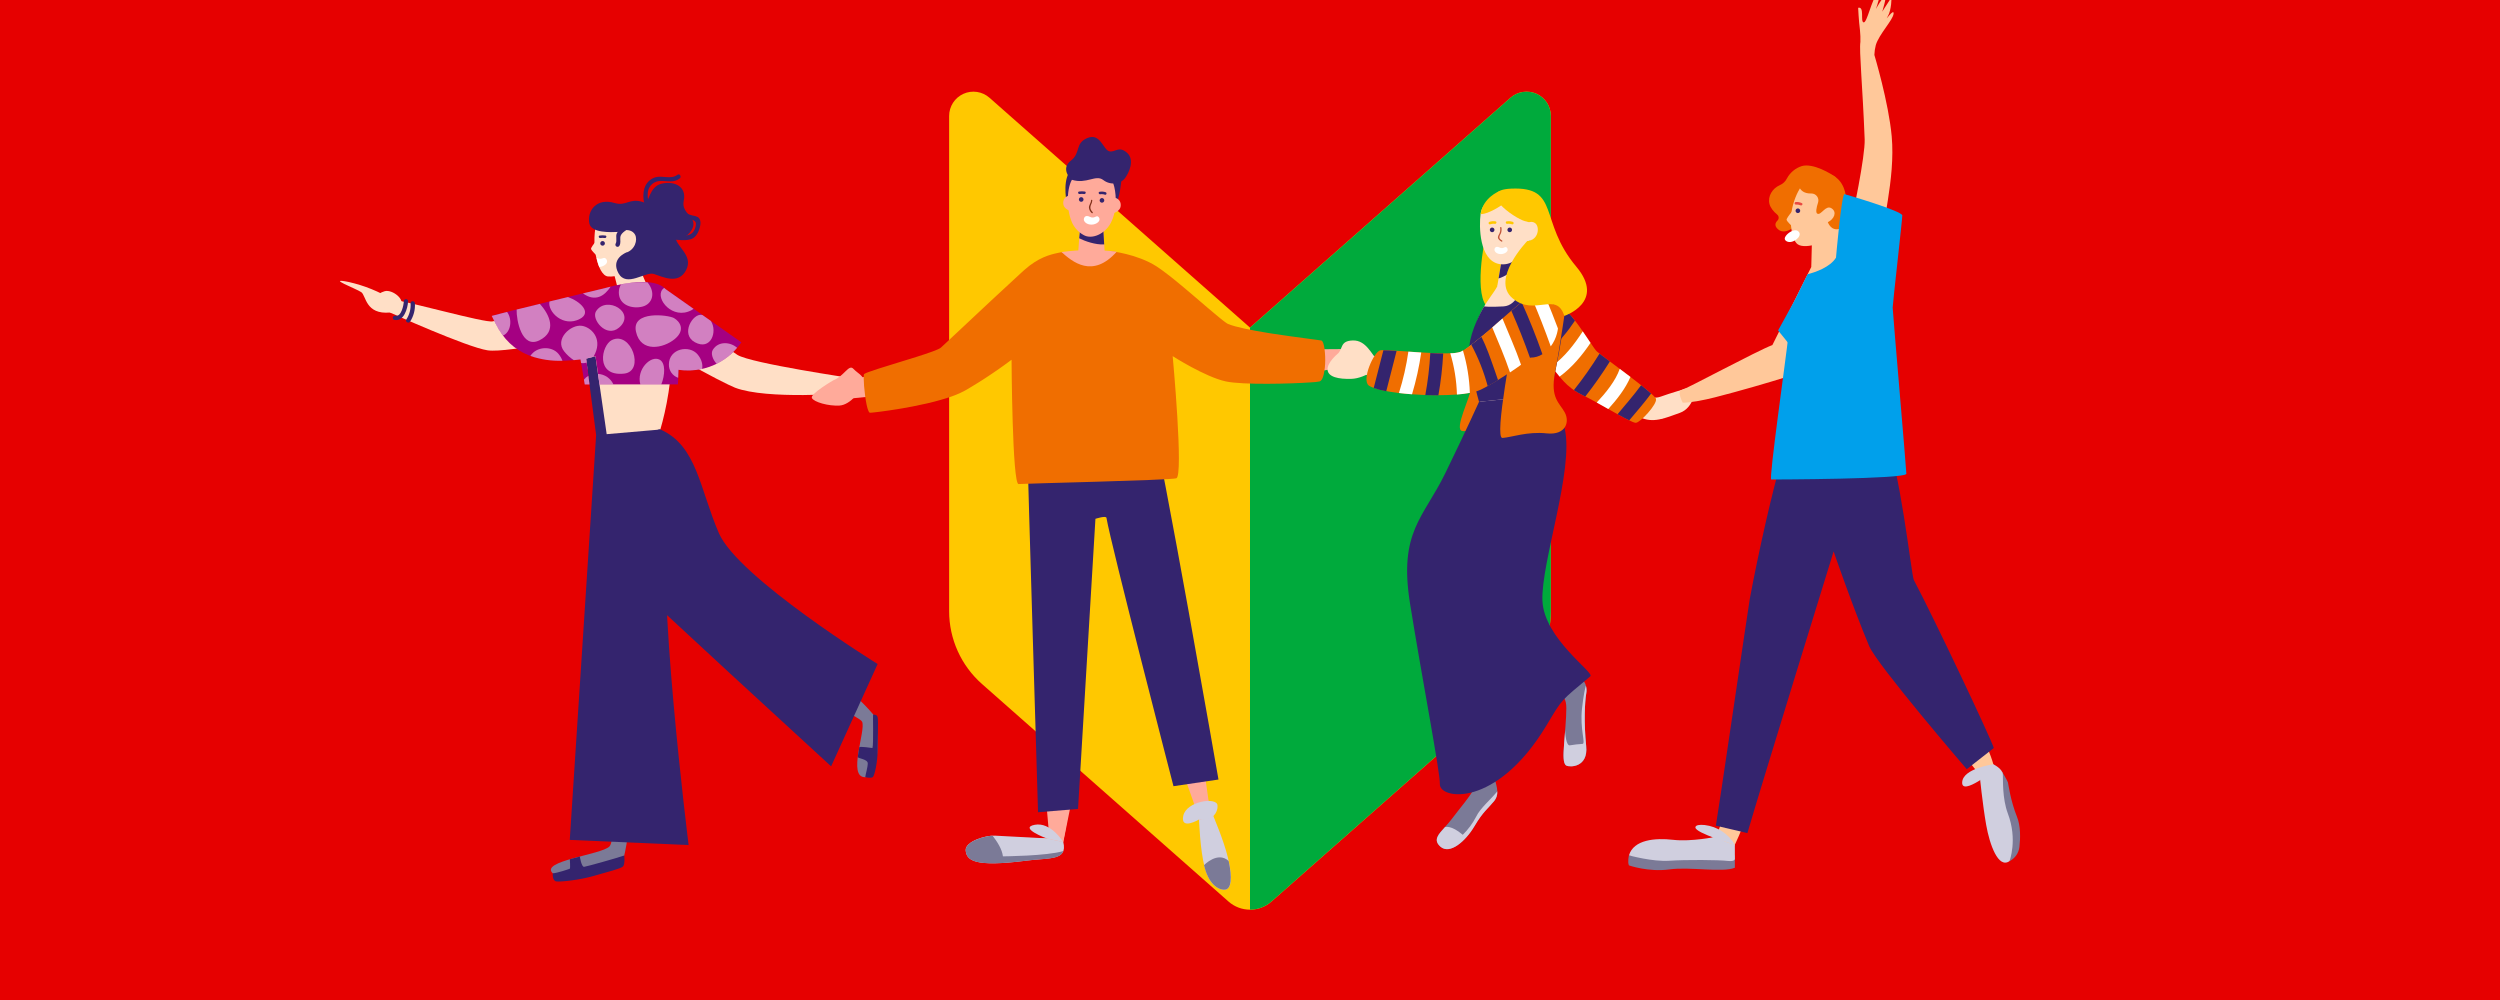 <svg width="1500" height="600" viewBox="0 0 1500 600" fill="none" xmlns="http://www.w3.org/2000/svg">
<rect x="0" y="0" width="1500" height="600" fill="#808080" stroke="none"/>
<g clip-path="url(#clip0_1258_18760)">
<rect width="1500" height="600" fill="white"/>
<path d="M1500 0H0V600H1500V0Z" fill="#E60000"/>
<path fill-rule="evenodd" clip-rule="evenodd" d="M569.48 69.565C569.481 66.761 570.291 64.017 571.813 61.662C573.334 59.307 575.503 57.441 578.059 56.288C580.615 55.136 583.449 54.745 586.222 55.163C588.995 55.581 591.588 56.79 593.69 58.645L750 196.565L906.3 58.645C908.402 56.79 910.995 55.581 913.768 55.163C916.541 54.745 919.375 55.136 921.931 56.288C924.487 57.441 926.655 59.307 928.177 61.662C929.699 64.017 930.509 66.761 930.51 69.565V366.715C930.51 374.98 928.752 383.15 925.352 390.683C921.952 398.215 916.988 404.939 910.79 410.405L762.85 540.955C759.298 544.083 754.728 545.809 749.995 545.809C745.262 545.809 740.692 544.083 737.14 540.955L589.2 410.405C583.002 404.939 578.038 398.215 574.638 390.683C571.238 383.15 569.479 374.98 569.48 366.715V69.565Z" fill="#FFC800"/>
<path d="M910.79 410.405C916.988 404.939 921.952 398.215 925.352 390.683C928.752 383.15 930.51 374.98 930.51 366.715V69.565C930.509 66.761 929.699 64.017 928.177 61.662C926.655 59.307 924.487 57.441 921.931 56.288C919.375 55.136 916.54 54.745 913.768 55.163C910.995 55.581 908.402 56.79 906.3 58.645L750 196.565V545.795C754.731 545.799 759.301 544.074 762.85 540.945L910.79 410.405Z" fill="#00AA3C"/>
<path d="M891.18 142.46C888.77 153.97 883.88 186.96 897.55 186.18C911.22 185.4 917.5 157.6 917.5 157.6L910.25 140.76L891.18 142.46Z" fill="#FFC800"/>
<path d="M882.36 233.15C882.88 237.21 871.96 257.93 877.42 258.62C882.88 259.31 889.54 254.54 889.54 254.54L892.61 231.64L882.36 230.25V233.15Z" fill="#F06E00"/>
<path fill-rule="evenodd" clip-rule="evenodd" d="M374.05 123.33C367.36 123.04 360.89 125.19 358.57 131.7C353.92 144.7 358.39 165.34 364.78 165.88C386.16 167.69 410.36 124.89 374.05 123.33Z" fill="#FFDFC6"/>
<path d="M358.05 154.72H357.98C358.372 156.58 358.89 158.41 359.53 160.2C362.47 159.97 365.38 157.8 363.85 155.58C362.32 153.36 361.18 156.51 358.05 154.72Z" fill="white"/>
<path fill-rule="evenodd" clip-rule="evenodd" d="M364.05 147.25L373.15 182.76L391.28 178.45L375.26 141.15L364.05 147.25Z" fill="#FFDFC6"/>
<path fill-rule="evenodd" clip-rule="evenodd" d="M342.17 179.81C337.83 182.92 300 191.6 295.66 192.81C291.32 194.02 243.57 180.4 235.51 179.81C227.45 179.22 234 187.51 234 187.51C234 187.51 280.16 208.34 292.56 210.2C304.96 212.06 358.56 199.95 358.56 199.95L342.17 179.81Z" fill="#FFDFC6"/>
<path fill-rule="evenodd" clip-rule="evenodd" d="M596.98 181.36C594.57 186.11 564.98 211.29 561.75 214.36C558.52 217.43 509.82 227.43 502.38 230.6C494.94 233.77 506.97 239.4 506.97 239.4C506.97 239.4 555.16 235.28 566.97 231.2C578.78 227.12 620.78 191.61 620.78 191.61L596.98 181.36Z" fill="#FFAA9A"/>
<path fill-rule="evenodd" clip-rule="evenodd" d="M388.13 171.52C395.13 178.63 434.44 207.88 442.46 212.94C450.48 218 512.04 227.06 512.04 227.06L508.65 235.94C508.65 235.94 460.14 239.94 441.04 232.62C434.65 230.16 387.55 205.93 379.67 193.68C371.79 181.43 388.13 171.52 388.13 171.52Z" fill="#FFDFC6"/>
<path fill-rule="evenodd" clip-rule="evenodd" d="M350.23 181.06C345.23 191.6 349.5 215.16 354.82 227.57C360.14 239.98 360.77 268.49 360.77 268.49H392.51C392.51 268.49 409.76 228.49 400.77 175.32L354.82 180.43L350.23 181.06Z" fill="#FFDFC6"/>
<path fill-rule="evenodd" clip-rule="evenodd" d="M360.77 299.99C360.77 299.99 360.15 326.79 360.77 375.78C361.39 424.77 371.88 501.57 365.67 507.87C360.77 512.87 323.57 516.55 331.67 523.99C339.77 531.43 370.67 520.89 373.67 515.93C376.67 510.97 384.96 441.61 384.34 397.53C383.72 353.45 404.4 331.62 392.51 287.59C380.62 243.56 360.77 299.99 360.77 299.99Z" fill="#7B7A97"/>
<path d="M357.67 261.05L396.2 257.71C396.2 257.71 409.63 274.08 401.32 310.04C393.01 346 413.17 507.04 413.17 507.04L341.86 503.94L357.67 261.05Z" fill="#34246E"/>
<path fill-rule="evenodd" clip-rule="evenodd" d="M394.42 277.08C394.42 277.08 432.74 353.62 440.81 364.16C448.88 374.7 503.14 402.09 525.59 430.72C525.59 430.72 530.15 466.08 519.16 466.32C508.17 466.56 519.71 438.2 517.25 433.03C514.79 427.86 439.41 397.83 432.31 383.7C425.21 369.57 367.57 335.98 370.31 316.17C373.05 296.36 394.42 277.08 394.42 277.08Z" fill="#7B7A97"/>
<path d="M370.23 340.81C379.66 350.74 498.67 459.81 498.67 459.81L526.58 398.41C526.58 398.41 442.91 346.59 431.35 319.93C419.79 293.27 418.21 267.32 396.2 257.67C392.51 256.05 359.84 283.96 370.2 352.79L370.23 340.81Z" fill="#34246E"/>
<path fill-rule="evenodd" clip-rule="evenodd" d="M650.22 127.51C647.63 132.2 646.79 154.51 646.79 154.51L663.17 157.6L661.17 123.91L650.22 127.51Z" fill="#FFAA9A"/>
<path d="M647.52 142.96C650.9 144.7 657.35 146.96 662.52 146.66L661.59 131.04L648.25 136.04C647.96 138.25 647.71 140.65 647.52 142.96Z" fill="#34246E"/>
<path d="M672.82 108.01C672.82 108.01 671.88 120.22 669.06 122.71C666.24 125.2 639.8 120.08 639.8 120.08C639.8 120.08 637.18 106.25 643.39 101.21C649.6 96.17 672.82 108.01 672.82 108.01Z" fill="#34246E"/>
<path d="M645.77 98.81C642.68 98.3 641.48 106.04 641.56 113.81C641.64 121.58 669.39 116.55 669.39 116.55C669.39 116.55 672.94 107.55 671.99 104.55C671.04 101.55 645.77 98.81 645.77 98.81Z" fill="#34246E"/>
<path fill-rule="evenodd" clip-rule="evenodd" d="M644.57 106.11C640.45 109.46 638.95 123.87 643.28 133.67C644.728 136.754 647.106 139.307 650.08 140.97C654.98 143.89 662.92 140.58 666.58 133.58C669.97 127.09 669.99 118.19 668.58 112.17C665.61 99.66 654.36 98.18 644.57 106.11Z" fill="#FFAA9A"/>
<path fill-rule="evenodd" clip-rule="evenodd" d="M641.56 117.32C640.516 117.497 639.572 118.048 638.906 118.871C638.239 119.694 637.896 120.732 637.94 121.79C637.94 125.79 642.77 126.85 643.74 126.85C644.71 126.85 641.56 118.1 641.56 118.1V117.32Z" fill="#FFAA9A"/>
<path fill-rule="evenodd" clip-rule="evenodd" d="M668.83 118.62C669.876 118.797 670.821 119.35 671.488 120.175C672.154 121 672.497 122.04 672.45 123.1C672.45 127.05 667.62 128.16 666.65 128.16C665.68 128.16 668.83 119.4 668.83 119.4V118.62Z" fill="#FFAA9A"/>
<path fill-rule="evenodd" clip-rule="evenodd" d="M695.7 195.34C695.7 195.34 728.3 223.34 741.93 226.66C755.56 229.98 809.99 219.55 814.06 218.8C818.13 218.05 814.84 209.37 814.84 209.37C814.84 209.37 750.37 209.88 748.58 209.79C746.79 209.7 710.09 181.36 710.09 181.36L695.7 195.34Z" fill="#FFAA9A"/>
<path fill-rule="evenodd" clip-rule="evenodd" d="M620.83 268.49C623.07 274.42 617.32 329.65 620.83 362.01C624.34 394.37 636.13 503.01 627.89 503.01C619.65 503.01 580.3 500.42 589.6 510.34C598.9 520.26 632.39 510.96 636.11 510.34C639.83 509.72 654.11 386.93 652.54 368.34C650.97 349.75 664.24 292.68 652.66 254.85C641.08 217.02 620.83 268.49 620.83 268.49Z" fill="#FFAA9A"/>
<path d="M637.98 505.26L642.51 482.78H627.88L629.73 503.92L637.98 505.26Z" fill="#FFAA9A"/>
<path fill-rule="evenodd" clip-rule="evenodd" d="M651.19 249.07C649.71 264.49 680.72 363.22 685.67 377.15C690.62 391.08 717.91 479.15 718.53 485.97C719.15 492.79 726.59 528.76 734.65 528.76C742.71 528.76 725.97 485.97 722.87 472.95C719.77 459.93 704.27 352.02 699.93 335.89C695.59 319.76 694.99 257.14 685.67 242.25C676.35 227.36 651.19 249.07 651.19 249.07Z" fill="#FFAA9A"/>
<path d="M709.76 463.44L719.03 489.51H726.44L722.47 461.71L709.76 463.44Z" fill="#FFAA9A"/>
<path fill-rule="evenodd" clip-rule="evenodd" d="M937.36 183.81C936.14 161.38 923.57 164.96 904.82 161.81L898.41 171.71C894.28 179.62 884.33 186.98 882.27 212.49C880.04 240.15 908.8 239.65 908.8 239.65C908.8 239.65 938.53 206.27 937.36 183.81Z" fill="#FFDFC6"/>
<path fill-rule="evenodd" clip-rule="evenodd" d="M911.92 148.32L915 170.75L898.36 171.7L902.8 145.56L911.92 148.32Z" fill="#FFDFC6"/>
<path d="M912.76 154.47L901.41 153.69L899.14 167.08C902.24 166.31 908.62 162.29 913.39 159.08L912.76 154.47Z" fill="#34246E"/>
<path fill-rule="evenodd" clip-rule="evenodd" d="M888.36 128.42C887.36 135.59 887.5 156.2 899.57 158.42C913.13 160.92 922.41 139.42 917.76 127.42C913.11 115.42 890.15 114.56 888.36 128.42Z" fill="#FFDFC6"/>
<path fill-rule="evenodd" clip-rule="evenodd" d="M884.28 206.54L889.55 254.54L925.18 256.4L933.29 208.29L884.28 206.54Z" fill="#FFDFC6"/>
<path fill-rule="evenodd" clip-rule="evenodd" d="M895.22 245.86C895.22 245.86 859.1 317.78 852.22 338.8C845.34 359.82 937.96 419.17 941.15 420.13C944.34 421.09 941.79 453.36 945.15 458.13C948.51 462.9 949.79 428.31 949.48 417.77C949.17 407.23 913 357.06 908.92 352.18C904.84 347.3 927.92 268.18 927.92 268.18L896.36 243.96L895.22 245.86Z" fill="#FFDFC6"/>
<path d="M911.36 302.07L880.09 301.38C880.09 301.38 873.54 341.44 869.8 367.38C883.52 380.48 902.57 394.59 917.54 404.92V363.81C913.29 357.81 910.02 353.46 908.95 352.18C907.32 350.18 910.04 336.34 913.89 320.41L911.36 302.07Z" fill="#C15539"/>
<path fill-rule="evenodd" clip-rule="evenodd" d="M923.65 241.4C923.65 241.4 944.06 254.57 934.51 286.08C924.96 317.59 912.51 340.48 912.83 349.08C913.83 375.65 897.12 474.26 891.83 480.51C885.29 488.26 871.94 506.07 867.73 503.68C863.52 501.29 886.01 479.39 886.18 474.1C886.81 453.57 880.97 373.18 879.51 338.36C877.92 300.77 889.16 250.96 889.16 250.96L923.65 241.4Z" fill="#FFDFC6"/>
<path d="M884.62 472.67C882.55 477.34 876.33 484.39 870.89 491.61C865.45 498.83 858.46 502.72 864.16 507.9C869.86 513.08 879.44 504.54 884.62 495.73C889.8 486.92 892.62 485.35 896.54 480.57C900.46 475.79 897.05 470.14 896.54 465.32C896.03 460.5 884.62 472.67 884.62 472.67Z" fill="#7B7A97"/>
<path d="M896.54 480.57C897.851 478.948 898.501 476.891 898.36 474.81C894.82 479.42 888.25 484.63 885.65 490.07C883.584 494.081 880.882 497.732 877.65 500.88C870.65 494.88 867.03 496.23 867.03 496.23C862.91 500.76 859.82 503.98 864.19 507.94C869.89 513.12 879.47 504.58 884.65 495.77C889.83 486.96 892.65 485.35 896.54 480.57Z" fill="#D0CFDF"/>
<path fill-rule="evenodd" clip-rule="evenodd" d="M906.02 175.71C924.44 163.56 952.34 212.26 955.14 214.15C964.43 220.44 985.44 238.47 1000.29 246.71C1000.29 246.71 999.77 251.88 995.29 251.12C990.16 250.24 964.16 240.46 948.97 231.05C934.3 221.97 917.91 205.25 913.44 199.05C908.15 191.66 885.04 189.53 906.02 175.71Z" fill="#FFDFC6"/>
<path fill-rule="evenodd" clip-rule="evenodd" d="M1011.13 233.15C1008.87 234.1 1002.88 235.64 996.47 237.96C990.06 240.28 986.23 235.3 981.89 237.96C977.55 240.62 975.69 246.19 983.75 250.22C991.81 254.25 999.07 250.84 1007.85 247.74C1016.63 244.64 1017.24 233.15 1017.24 233.15H1011.13Z" fill="#FFDFC6"/>
<path d="M931.22 220.52C936.08 225.81 939.12 232.03 949.52 237.04C959.92 242.05 978.74 253.91 981.52 253.69C984.3 253.47 994.3 242.59 993.61 239.4C992.92 236.21 961.67 214.07 958.21 210.96C954.75 207.85 941.11 182.15 931.7 181.36C922.29 180.57 931.22 220.52 931.22 220.52Z" fill="#F06E00"/>
<path d="M965.92 216.89C961.39 224.152 956.47 231.162 951.18 237.89C950.61 237.61 950.05 237.32 949.52 237.07C947.713 236.203 945.975 235.201 944.32 234.07C949.874 227.09 955.01 219.788 959.7 212.2C961.14 213.31 963.36 214.95 965.92 216.89ZM939.73 186.3C936.457 191.705 932.505 196.669 927.97 201.07C928.31 204.16 928.76 207.25 929.22 210.07C935.44 205.42 940.53 199.07 944.97 192.39C943.349 190.256 941.599 188.222 939.73 186.3V186.3ZM990.67 236.13C989.11 234.73 987.04 233.02 984.67 231.13C980.27 237.13 975.29 242.81 970.53 248.53C973.22 250.02 975.62 251.31 977.53 252.23C981.97 246.96 986.55 241.7 990.67 236.13V236.13Z" fill="#34246E"/>
<path d="M978.26 226.16C976.12 224.53 973.94 222.89 971.84 221.31C969.4 228.4 963.62 235.57 958.03 241.52C960.31 242.78 962.66 244.11 964.97 245.41C970.22 239.64 975.36 233.05 978.26 226.16Z" fill="white"/>
<path d="M935.76 225.97C943.25 220.46 949.12 213.38 954.32 205.74C952.96 203.74 951.38 201.32 949.65 198.81C944.51 206.74 938.75 214.22 931.06 219.81L931.22 220.54C932.82 222.26 934.23 224.1 935.76 225.97Z" fill="white"/>
<path d="M937.06 416.33C937.79 418.47 939.8 419.02 939.8 424.98C939.8 430.94 938.87 440.56 938.43 446.74C937.99 452.92 937.72 458.2 939.8 459.34C941.88 460.48 953.03 460.51 951.71 447.66C950.23 433.23 950.93 420.96 951.71 416.33L951.77 415.95C952.131 414.057 951.928 412.099 951.185 410.321C950.441 408.543 949.191 407.023 947.59 405.95C946.439 405.18 945.059 404.828 943.68 404.95C938.5 405.51 937.06 416.33 937.06 416.33Z" fill="#7B7A97"/>
<path d="M951.71 447.66C950.23 433.23 950.93 420.96 951.71 416.33L951.78 415.95C952.024 414.446 951.939 412.907 951.53 411.44C951.04 413 950.14 416.74 949.21 425.1C947.83 437.53 951.56 446.1 949.52 446.34C946.982 446.48 944.454 446.767 941.95 447.2C939.71 447.72 938.95 439.92 939.14 437.57C938.89 440.88 938.61 444.12 938.43 446.74C937.98 452.93 937.72 458.2 939.8 459.34C941.88 460.48 953.03 460.51 951.71 447.66Z" fill="#D0CFDF"/>
<path d="M912.98 171.7C912.98 171.7 910.68 183.31 902.13 183.84C893.58 184.37 890.45 183.84 890.45 183.84C890.45 183.84 884.45 193.62 882.1 204.28C879.75 214.94 887.42 241.09 887.42 241.09L930.2 236.59C930.2 236.59 940.91 190.42 938.49 180.4C936.07 170.38 912.98 171.7 912.98 171.7Z" fill="#34246E"/>
<path d="M887.42 241.09C887.42 241.09 880.3 256.91 867.21 283.85C854.12 310.79 839.07 318.97 846.04 362.29C853.23 407.02 864.24 464.21 863.9 470.34C863.38 479.67 897.81 485.34 927.97 435.11C937.74 418.84 936.03 421.06 954.24 405.75C956.83 403.58 926.32 383.13 925.45 360.33C924.58 337.53 944.45 281.93 938.85 257.26C936.63 247.52 930.2 236.59 930.2 236.59L887.42 241.09Z" fill="#34246E"/>
<path d="M909.72 191.1C908 203.76 896.23 263.1 901.48 262.77C906.73 262.44 916.48 258.77 927.97 260.02C939.46 261.27 941.97 253.19 938.85 247.45C935.73 241.71 930.07 238.88 932.98 223.79C935.89 208.7 940.08 179.57 940.08 179.57L909.72 191.1Z" fill="#F06E00"/>
<path d="M616.53 274.1C616.53 278.65 622.82 487.35 622.82 487.35L646.82 485.35L657.26 311.29C657.26 311.29 663.63 309.2 663.88 310.72C666.36 325.92 704.09 471.72 704.09 471.72L731.09 467.72C731.09 467.72 697.45 274.42 689.77 245.95C681.52 215.63 616.53 274.1 616.53 274.1Z" fill="#34246E"/>
<path d="M637.98 505.25L627.89 503.02C627.89 503.02 601.75 501.69 596.79 501.38C591.83 501.07 578.79 504.79 579.42 510.38C580.05 515.97 583.87 520.51 615.79 516.38C629.36 514.54 640.72 516.57 637.98 505.25Z" fill="#D0CFDF"/>
<path d="M601.75 513.81C601.29 509.64 598.36 505.01 595.54 501.41C589.94 501.67 578.85 505.24 579.42 510.41C580.04 515.99 583.87 520.54 615.79 516.41C626.7 514.98 636.14 516 638.04 510.62C628.23 513.62 601.75 513.81 601.75 513.81Z" fill="#7B7A97"/>
<path d="M650.36 132.22C650.06 130.96 650.92 128.57 653.94 130.1C656.96 131.63 657.89 128.43 659.34 130.45C660.79 132.47 657.98 134.71 655.03 134.77C652.08 134.83 650.63 133.15 650.36 132.22Z" fill="white"/>
<path d="M896.73 150.31C896.47 149.24 897.2 147.22 899.73 148.52C902.26 149.82 903.06 147.1 904.29 148.81C905.52 150.52 903.14 152.41 900.65 152.46C898.16 152.51 896.92 151.09 896.73 150.31Z" fill="white"/>
<path d="M719.42 491.7C719.42 491.7 725.6 491.59 727.91 489.51C727.91 489.51 734.13 503.72 736.83 514.9C739.53 526.08 738.9 533.11 735.39 533.73C731.88 534.35 725.77 531.48 722.88 520.73C719.99 509.98 719.42 491.7 719.42 491.7Z" fill="#D0CFDF"/>
<path d="M735.36 533.73C738.7 533.14 739.42 526.73 737.18 516.56C730.56 510.56 722.45 519.08 722.43 519.09C722.57 519.66 722.7 520.22 722.85 520.75C725.77 531.48 731.88 534.35 735.36 533.73Z" fill="#7B7A97"/>
<path d="M357.26 213.75L351.67 215.19L357.68 261.06L364.27 262.32L357.26 213.75Z" fill="#34246E"/>
<path d="M370.97 139.16C372.004 139.076 373.018 138.823 373.97 138.41C376.13 137.54 379.65 138.17 381.05 140.82C382.69 143.93 381.05 149.91 375.55 151.64C375.55 151.64 370.72 155.08 374 159.84C377.28 164.6 379.85 159.66 384.82 160.98C389.79 162.3 396.82 162.62 397.82 158.52C398.82 154.42 394.38 150.66 396.82 147.71C399.26 144.76 397.97 137.71 395.02 133.94C392.07 130.17 393.37 123.61 385.51 121.15C377.65 118.69 375.65 123.88 368.79 121.81C357.97 118.53 352.13 126.46 353.6 134.03C354.75 139.93 366.57 139.36 370.97 139.16Z" fill="#34246E"/>
<path d="M393.36 128.74C399.7 129.62 405.29 134.45 405.12 141.21C404.95 147.97 416.31 152.76 411.72 161.95C407.13 171.14 397.34 165.95 392.29 164.37C387.24 162.79 375.88 172.68 371.07 163.93C366.26 155.18 375.57 151.64 375.57 151.64L388.96 152.46L393.36 128.74Z" fill="#34246E"/>
<path d="M386.36 125.03C389.2 121.09 389.76 111.76 397.07 110.17C405.07 108.42 412.07 112.17 410.24 120.47C408.41 128.77 419.84 130.4 414.81 138.27C409.78 146.14 401.71 142.51 401.71 142.51L386.36 126.62V125.03Z" fill="#34246E"/>
<path fill-rule="evenodd" clip-rule="evenodd" d="M361.54 140.13C361.54 140.13 354.22 148.13 354.64 149.39C355.06 150.65 357.99 153.29 357.99 153.29L361.54 140.13Z" fill="#FFDFC6"/>
<path fill-rule="evenodd" clip-rule="evenodd" d="M933.28 187.81C928.72 172.17 913.95 181.34 911.14 183.81C897.43 195.7 869.59 217.55 867.21 218.92C863.85 220.86 810.48 211.26 808.8 211.1C807.12 210.94 805.8 220.51 805.8 220.51C805.8 220.51 840.58 232.78 868.51 234.29C879.07 234.87 904.61 217.34 915.83 208.22C924.59 201.12 934.69 192.66 933.28 187.81Z" fill="#FFDFC6"/>
<path fill-rule="evenodd" clip-rule="evenodd" d="M802.36 212.48C806.09 209.48 803.6 204.54 811.67 204.28C819.74 204.02 822.92 212.8 826.55 216.16C830.18 219.52 819.11 227 811.05 227.3C802.99 227.6 796.9 226.15 796.53 221.91C796.16 217.67 802.36 212.48 802.36 212.48Z" fill="#FFDFC6"/>
<path fill-rule="evenodd" clip-rule="evenodd" d="M499.96 228.2C506.61 225.61 509.26 218.29 512.04 221.29C514.82 224.29 519.37 225.89 518.13 230.05C516.89 234.21 510.28 242.96 503.66 243.34C497.04 243.72 488.36 241.26 487.13 238.81C485.9 236.36 499.96 228.2 499.96 228.2Z" fill="#FFAA9A"/>
<path d="M650.12 119.68C650.121 119.864 650.086 120.047 650.016 120.217C649.946 120.388 649.843 120.543 649.713 120.673C649.583 120.803 649.428 120.906 649.257 120.976C649.087 121.046 648.904 121.081 648.72 121.08C648.537 121.08 648.355 121.044 648.186 120.973C648.016 120.903 647.863 120.8 647.734 120.669C647.604 120.539 647.502 120.385 647.433 120.215C647.364 120.045 647.329 119.864 647.33 119.68C647.33 119.312 647.476 118.958 647.737 118.697C647.998 118.437 648.351 118.29 648.72 118.29C648.903 118.289 649.085 118.324 649.255 118.393C649.425 118.462 649.579 118.564 649.709 118.694C649.839 118.823 649.943 118.976 650.013 119.146C650.084 119.315 650.12 119.497 650.12 119.68V119.68Z" fill="#34246E"/>
<path d="M362.94 146.02C362.937 146.39 362.789 146.743 362.526 147.004C362.264 147.264 361.909 147.41 361.54 147.41C361.171 147.41 360.818 147.264 360.557 147.003C360.296 146.742 360.15 146.389 360.15 146.02C360.15 145.65 360.296 145.296 360.556 145.034C360.817 144.771 361.17 144.623 361.54 144.62C361.911 144.62 362.267 144.767 362.53 145.03C362.792 145.293 362.94 145.649 362.94 146.02Z" fill="#34246E"/>
<path d="M662.57 120.23C662.567 120.6 662.419 120.953 662.156 121.214C661.894 121.474 661.54 121.62 661.17 121.62C660.801 121.62 660.448 121.474 660.187 121.213C659.926 120.952 659.78 120.599 659.78 120.23C659.78 119.86 659.926 119.506 660.187 119.244C660.447 118.981 660.8 118.833 661.17 118.83C661.541 118.83 661.897 118.977 662.16 119.24C662.423 119.503 662.57 119.859 662.57 120.23V120.23Z" fill="#34246E"/>
<path d="M907.23 137.92C907.23 138.291 907.082 138.647 906.82 138.91C906.557 139.172 906.201 139.32 905.83 139.32C905.46 139.317 905.107 139.169 904.847 138.906C904.586 138.644 904.44 138.29 904.44 137.92C904.44 137.552 904.586 137.198 904.847 136.937C905.108 136.677 905.461 136.53 905.83 136.53C906.2 136.53 906.554 136.676 906.816 136.937C907.079 137.197 907.227 137.551 907.23 137.92Z" fill="#34246E"/>
<path d="M896.68 137.92C896.68 138.29 896.534 138.644 896.274 138.906C896.013 139.169 895.66 139.317 895.29 139.32C894.919 139.32 894.563 139.172 894.3 138.91C894.038 138.647 893.89 138.291 893.89 137.92C893.893 137.551 894.041 137.197 894.304 136.937C894.566 136.676 894.92 136.53 895.29 136.53C895.659 136.53 896.012 136.677 896.273 136.937C896.534 137.198 896.68 137.552 896.68 137.92V137.92Z" fill="#34246E"/>
<path d="M654.62 120.23C654.62 121.76 653.37 122.94 653.35 124.47C653.449 125.779 654.06 126.997 655.05 127.86C655.39 128.22 655.94 127.67 655.6 127.31C654.24 125.86 653.84 124.58 654.66 122.73C655.074 121.956 655.323 121.105 655.39 120.23C655.39 119.73 654.63 119.73 654.62 120.23V120.23Z" fill="#80301A"/>
<path d="M650.87 114.92C649.73 114.745 648.57 114.745 647.43 114.92C646.43 115.09 646.86 116.59 647.84 116.42C648.704 116.28 649.586 116.28 650.45 116.42C651.45 116.56 651.85 115.06 650.87 114.92V114.92Z" fill="#34246E"/>
<path d="M363.26 141.32C362.12 141.14 360.96 141.14 359.82 141.32C358.82 141.49 359.26 142.98 360.23 142.82C361.098 142.68 361.982 142.68 362.85 142.82C363.85 142.96 364.24 141.46 363.26 141.32V141.32Z" fill="#34246E"/>
<path d="M660.18 116.56C661.114 116.408 662.072 116.501 662.96 116.83C663.91 117.15 664.32 115.65 663.38 115.33C662.218 114.942 660.977 114.849 659.77 115.06C658.77 115.22 659.2 116.71 660.18 116.56Z" fill="#34246E"/>
<path d="M904.44 134.31C903.44 134.47 903.05 132.97 904.03 132.82C904.436 132.75 904.848 132.713 905.26 132.71C906.069 132.699 906.874 132.828 907.64 133.09C908.58 133.41 908.17 134.91 907.23 134.59C906.338 134.263 905.379 134.167 904.44 134.31V134.31ZM897.3 132.82C896.093 132.603 894.851 132.696 893.69 133.09C892.75 133.41 893.15 134.91 894.1 134.59C894.991 134.263 895.951 134.167 896.89 134.31C897.89 134.47 898.28 132.97 897.3 132.82V132.82Z" fill="#FFC800"/>
<path d="M900.09 136.65C900.335 138.085 900.051 139.56 899.29 140.8C898.948 141.276 898.756 141.844 898.74 142.43C898.81 143.63 899.96 144.43 900.9 144.98C900.988 145.019 901.087 145.024 901.178 144.994C901.269 144.965 901.347 144.903 901.395 144.82C901.443 144.737 901.459 144.639 901.44 144.545C901.42 144.451 901.367 144.367 901.29 144.31C900.08 143.6 899.29 143.03 899.84 141.38C900.02 140.88 900.41 140.38 900.6 139.91C900.979 138.797 901.062 137.605 900.84 136.45C900.76 135.96 900.01 136.16 900.09 136.65V136.65Z" fill="#C15539"/>
<path fill-rule="evenodd" clip-rule="evenodd" d="M235.51 179.81C227.424 174.89 218.592 171.316 209.36 169.23C194.89 166.23 213.89 173.23 216.79 175.32C219.69 177.41 219.27 188.87 234.04 187.51C257.86 185.31 233.74 179.84 233.74 179.84L235.51 179.81Z" fill="#FFDFC6"/>
<path fill-rule="evenodd" clip-rule="evenodd" d="M221.97 181.02C221.97 181.02 226.11 176.02 230.83 174.72C235.55 173.42 244.08 180.34 239.83 183.93C235.58 187.52 221.97 181.02 221.97 181.02Z" fill="#FFDFC6"/>
<path d="M643.15 107.87C642.15 107.55 636.27 101.18 642.47 96.43C648.67 91.68 644.75 85.99 652.47 82.79C660.19 79.59 661.87 89.71 665.47 90.74C669.07 91.77 671.05 87.23 676.12 91.57C681.19 95.91 677.25 103.97 674.88 107.07C672.51 110.17 666.5 111.52 661.96 108.01C657.42 104.5 651.94 110.68 643.15 107.87Z" fill="#34246E"/>
<path d="M399.43 173.49C393.1 166.74 376.92 169.11 363.36 172.72C363.36 172.72 298.76 188.27 295.04 189.51L297.36 194.16C306.74 212.99 323.89 218.85 348.3 215.62L350.86 230.62H353.7L351.7 215.14L357.29 213.7L359.74 230.62H406.74C406.74 230.62 407.01 227.14 407.16 221.86C414.139 222.89 421.267 221.997 427.777 219.276C434.286 216.555 439.93 212.11 444.1 206.42L444.86 205.42L399.43 173.49Z" fill="#A50082"/>
<path opacity="0.5" d="M421.09 188.94C415.67 187.89 408.09 200.53 416.95 205.36C426.52 210.57 430.65 198.95 426.52 192.57L421.52 189.05L421.09 188.94Z" fill="white"/>
<path opacity="0.5" d="M381.59 199C384.42 211.86 398.11 209 404.85 203.42C411.59 197.84 407.73 192.75 404.39 190.84C401.05 188.93 378.76 186.14 381.59 199Z" fill="white"/>
<path opacity="0.5" d="M397.36 173.81C393.11 179.36 403.63 192.13 414.9 186.11C415.332 185.875 415.743 185.604 416.13 185.3L399.43 173.53C399.152 173.246 398.855 172.982 398.54 172.74C398.081 173.017 397.68 173.38 397.36 173.81V173.81Z" fill="white"/>
<path opacity="0.5" d="M304.23 187.16C299.23 188.4 295.8 189.29 295.03 189.55L297.35 194.2C298.596 196.713 300.076 199.104 301.77 201.34C306.45 199.45 307.65 191.68 304.23 187.16Z" fill="white"/>
<path opacity="0.5" d="M421.26 221.35C421.78 218.77 421.03 215.69 418.64 212.75C413.71 206.68 401.34 209.07 401.34 218.68C401.291 220.433 401.805 222.155 402.805 223.594C403.806 225.034 405.241 226.115 406.9 226.68C406.97 225.35 407.03 223.74 407.08 221.9C411.8 222.59 416.607 222.403 421.26 221.35V221.35Z" fill="white"/>
<path opacity="0.5" d="M349.77 176.04C357.07 181.33 362.71 177.65 366.38 171.99L363.38 172.76L349.77 176.04Z" fill="white"/>
<path opacity="0.5" d="M351.97 217.55L351.66 215.19L356.05 214.06C356.426 213.457 356.76 212.829 357.05 212.18C361.37 202.7 354.48 196.28 349.14 195.49C342.38 194.49 332.62 203.56 338.5 210.82C340.126 212.887 342.082 214.671 344.29 216.1C345.6 215.98 346.91 215.84 348.29 215.66L348.66 217.8C349.767 217.989 350.904 217.904 351.97 217.55V217.55Z" fill="white"/>
<path opacity="0.5" d="M372.62 170.64C371.732 172.093 371.274 173.768 371.3 175.47C371.3 183.36 379.79 185.54 385.66 183.91C391.53 182.28 393.52 175.62 388.6 169.55C388.54 169.48 388.46 169.42 388.4 169.35C383.107 169.114 377.805 169.547 372.62 170.64V170.64Z" fill="white"/>
<path opacity="0.5" d="M348.02 191.3C355.22 187.45 348.14 180.8 340.76 178.22L329.67 180.91C328.44 186.98 337.91 196.7 348.02 191.3Z" fill="white"/>
<path opacity="0.5" d="M395.78 215.81C390.49 212.95 381.69 221.72 384.22 230.71H396.76C399.04 225.08 399.45 217.75 395.78 215.81Z" fill="white"/>
<path opacity="0.5" d="M358.78 224.33L359.7 230.67H368.07C367.244 228.869 365.943 227.326 364.306 226.209C362.669 225.092 360.759 224.443 358.78 224.33V224.33Z" fill="white"/>
<path opacity="0.5" d="M442.27 208.68C438.42 205.23 431.14 204.34 427.69 209.89C426.35 212.05 427.56 215.64 429.98 218.28C434.689 215.953 438.872 212.686 442.27 208.68V208.68Z" fill="white"/>
<path opacity="0.5" d="M374.46 224.17C387.16 222.79 378.72 198.36 367.09 204.05C360.81 207.13 356.94 226.06 374.46 224.17Z" fill="white"/>
<path opacity="0.5" d="M353.69 230.67L353.01 225.49C351.985 226.085 351.085 226.873 350.36 227.81L350.85 230.67H353.69Z" fill="white"/>
<path opacity="0.5" d="M371.45 196.55C382.04 187.48 363.75 176.93 357.59 186.82C354.67 191.51 363.78 203.11 371.45 196.55Z" fill="white"/>
<path opacity="0.5" d="M323.64 204.2C334.42 198.83 329.81 188.85 323.92 182.31L309.98 185.73C309.78 192.02 313.05 209.48 323.64 204.2Z" fill="white"/>
<path opacity="0.5" d="M337.47 216.46C336.93 214.989 336.146 213.62 335.15 212.41C330.97 207.26 321.73 207.88 318.23 213.57C324.41 215.712 330.933 216.692 337.47 216.46Z" fill="white"/>
<path d="M374.56 513.29C370.23 514.82 352.14 519.88 350.49 520.09C348.84 520.3 347.9 513.9 347.9 513.9L341.9 515.55C341.9 515.55 342.26 521.02 341.9 521.22C341.54 521.42 334.3 523.86 331.67 523.99C331.67 523.99 331.2 528.56 333.89 528.87C336.58 529.18 347.64 528.05 356.21 525.56C364.78 523.07 372.44 521.22 373.79 519.88C375.14 518.54 374.56 513.29 374.56 513.29Z" fill="#34246E"/>
<path d="M514.65 454.25C514.57 454.99 520.65 455.49 520.65 457.97C520.65 460.45 519.35 464.43 519.14 466.32C519.14 466.32 522.35 467.07 523.59 466.32C524.83 465.57 526.59 456.74 526.59 450.22C526.59 443.7 527.08 432.39 526.59 430.37C526.1 428.35 524.23 429.02 523.91 428.64C523.59 428.26 524.24 446.5 523.47 448.82C523.47 448.82 515.72 447.66 515.59 448.36C515.46 449.06 514.8 452.9 514.65 454.25Z" fill="#34246E"/>
<path d="M627.89 503.02C627.89 503.02 611.07 496.75 620.83 494.88C630.59 493.01 637.98 505.25 637.98 505.25L627.89 503.02Z" fill="#D0CFDF"/>
<path d="M719.42 491.7C719.42 491.7 708.1 498.41 709.96 489.51C711.82 480.61 729.96 478.12 730.48 483.09C730.555 483.779 730.535 484.476 730.42 485.16C730.029 487.229 728.869 489.074 727.174 490.323C725.478 491.571 723.372 492.131 721.28 491.89L719.42 491.7Z" fill="#D0CFDF"/>
<path d="M934.17 188.33C933.46 183.21 930.55 178.61 924.03 178.33C921.36 177.915 918.627 178.386 916.25 179.67H914.99C909.23 183.56 883.22 208.27 876.3 211.09C869.38 213.91 832.04 209.29 828.15 210.19C824.26 211.09 816.61 228.37 821.42 231.43C830.48 237.21 875.08 239.34 887.33 234.27C892.21 232.27 902 226.27 910.25 220.49C913.09 218.49 915.74 216.55 918.25 214.49C925.11 214.68 931.91 208.7 934.25 199.96C935.271 196.147 935.243 192.129 934.17 188.33V188.33Z" fill="#F06E00"/>
<path d="M824.22 232.81C826.16 225.263 828.097 217.713 830.03 210.16C831.83 210.16 834.61 210.31 837.96 210.54L831.75 234.74C829.193 234.295 826.676 233.649 824.22 232.81ZM865.93 212.09C863.53 212.09 860.93 211.98 858.17 211.85C857.725 220.317 856.723 228.745 855.17 237.08C857.81 237.17 860.45 237.21 863.03 237.2C864.518 228.882 865.487 220.479 865.93 212.04V212.09ZM882.8 206.9C887.02 214.756 890.315 223.075 892.62 231.69C894.52 230.69 896.62 229.42 898.82 228.06C898.087 225.847 897.327 223.637 896.54 221.43C894.21 214.9 892.01 208.22 888.8 202.07C886.66 203.81 884.63 205.45 882.8 206.81V206.9ZM912.95 181.3C911.35 182.58 909.22 184.4 906.8 186.5C910.913 195.78 914.653 205.2 918.02 214.76L918.27 214.57C920.811 214.596 923.305 213.884 925.45 212.52C921.73 201.907 917.563 191.483 912.95 181.25V181.3Z" fill="#34246E"/>
<path d="M852.74 211.5C850.13 211.33 847.52 211.16 845.02 210.98C843.82 219.398 841.927 227.703 839.36 235.81C841.87 236.12 844.51 236.37 847.22 236.57C849.677 228.361 851.522 219.982 852.74 211.5V211.5Z" fill="white"/>
<path d="M874.16 236.73C876.759 236.527 879.345 236.193 881.91 235.73C881.625 227.122 880.237 218.585 877.78 210.33C877.306 210.62 876.812 210.874 876.3 211.09C874.306 211.688 872.232 211.977 870.15 211.95C872.576 219.996 873.925 228.329 874.16 236.73V236.73Z" fill="white"/>
<path d="M901.47 191.1C899.47 192.85 897.41 194.66 895.34 196.45C899.07 205.39 902.92 214.27 906 223.45C907.44 222.45 908.87 221.53 910.25 220.56C911.07 219.99 911.84 219.42 912.62 218.85C909.36 209.45 905.27 200.32 901.47 191.1Z" fill="white"/>
<path d="M927.64 179.09C926.485 178.651 925.265 178.404 924.03 178.36C922.361 178.098 920.655 178.2 919.03 178.66C923.15 188.274 926.957 198 930.45 207.84C932.202 205.493 933.479 202.826 934.21 199.99C934.458 199.036 934.645 198.068 934.77 197.09C932.497 191.05 930.12 185.05 927.64 179.09Z" fill="white"/>
<path d="M914.99 132.71C914.99 132.71 919.14 133.26 920.99 135.98C922.84 138.7 921.12 143.98 916.33 144.65C916.33 144.65 894.23 167.59 907.46 178.91C920.69 190.23 933.88 174.38 938.58 189.56C938.58 189.56 963.66 181.25 945.78 160C922.89 132.78 936.41 111.89 906.7 113.18C884.74 114.14 908.36 130.9 914.99 132.71Z" fill="#FFC800"/>
<path fill-rule="evenodd" clip-rule="evenodd" d="M915.52 134.81C915.52 134.81 917.85 131.81 920.96 133.81C924.07 135.81 923.29 144.22 916.3 144.62C909.31 145.02 915.52 134.81 915.52 134.81Z" fill="#FFDFC6"/>
<path d="M794.67 209.05C794.28 206.35 793.62 204.44 792.75 204.28C791 203.95 777.01 202.28 763.15 200.14L760.84 199.77C750.84 198.15 741.31 196.26 736.84 194.38L736.45 194.18L736.29 194.08L735.94 193.86L735.72 193.71L735.32 193.43C735.23 193.37 735.15 193.3 735.05 193.24L734.57 192.88L734.3 192.67L733.63 192.16L733.46 192.02L732.53 191.28L732.24 191.05L731.5 190.44L731.11 190.12L730.4 189.53L729.96 189.17L729.19 188.52L728.76 188.17L727.83 187.38L727.52 187.12L726.2 186L726.01 185.84L724.79 184.84L724.43 184.53L723.32 183.58L722.98 183.29L719.78 180.55L719.71 180.49L717.56 178.65L716.95 178.13L716.19 177.48L715.4 176.8L714.63 176.15L713.84 175.48L713.06 174.82L712.26 174.15L711.52 173.52L710.58 172.73L709.96 172.21L708.49 170.99L707.87 170.48L706.98 169.74L706.29 169.17L705.47 168.5L704.78 167.94L703.99 167.3L703.31 166.76L702.49 166.1L701.88 165.62C701.44 165.27 701 164.92 700.56 164.62C698.09 162.7 695.86 161.07 694 159.88C682.25 152.32 666.48 150.71 666.48 150.71L636.89 151.3C636.23 151.45 635.48 151.6 634.66 151.77C630.05 152.77 623.05 154.44 614.55 162.02L613.07 163.36C604.86 170.8 585.86 188.63 574.12 199.63L573.85 199.88L572.52 201.13L572.26 201.36L571.36 202.21L570.59 202.93L570.19 203.31L569.31 204.13L568.95 204.46L568.1 205.26L567.88 205.46L567.09 206.2L566.84 206.44L566.19 207.04L566.01 207.2L565.45 207.72L565.3 207.86L564.88 208.25L564.68 208.43L564.48 208.61C562.01 210.84 539.9 217.09 527.21 221.16L526.75 221.31C524.46 222.04 522.5 222.7 521.06 223.25L520.43 223.49L519.61 223.83C519.312 223.957 519.022 224.101 518.74 224.26C518.591 224.337 518.464 224.451 518.37 224.59C518.344 224.665 518.324 224.742 518.31 224.82C518.222 225.449 518.189 226.085 518.21 226.72C518.21 231.72 519.49 243.35 521.12 246.72C521.4 247.3 521.7 247.64 522 247.64C522.15 247.64 522.45 247.64 522.87 247.59L523.69 247.52L525.62 247.31L526.87 247.16L528.46 246.96C531.3 246.6 534.89 246.08 538.88 245.43L541.74 244.95C543.65 244.62 545.63 244.26 547.64 243.87C553.3 242.77 559.21 241.45 564.64 239.87C565.94 239.5 567.2 239.12 568.42 238.72C572.094 237.615 575.649 236.144 579.03 234.33L581.8 232.71C583.64 231.63 585.43 230.53 587.15 229.45C588.02 228.91 588.86 228.37 589.69 227.84L590.92 227.04L593.29 225.48L595.52 223.98C596.96 222.98 598.3 222.08 599.52 221.23L601.25 220L602.36 219.21L603.47 218.4L605.64 216.81L606.35 216.28L606.93 215.83C606.93 215.83 607.35 290.77 611.15 290.43C614.95 290.09 701.29 288.18 705.78 286.99C710.27 285.8 703.61 213.69 703.61 213.69C703.61 213.69 723.09 226.17 735.49 228.85C745.64 231.05 774.69 230.28 786.7 229.41C788.406 229.361 790.105 229.174 791.78 228.85C793.46 228.37 794.46 224.85 794.89 220.68C794.97 219.98 795.02 219.26 795.06 218.53C795.233 215.365 795.102 212.19 794.67 209.05Z" fill="#F06E00"/>
<path fill-rule="evenodd" clip-rule="evenodd" d="M670.04 151.01C659.021 149.641 647.87 149.715 636.87 151.23C643.36 156.95 655.44 167.39 670.04 151.01Z" fill="#FFAA9A"/>
<path d="M374.99 135.32C373.36 136.66 371.15 137.98 370.15 139.89C369.15 141.8 370.45 144.34 369.37 146.22C369.221 146.515 369.191 146.856 369.284 147.174C369.378 147.491 369.589 147.76 369.875 147.927C370.16 148.094 370.499 148.146 370.821 148.072C371.143 147.998 371.426 147.805 371.61 147.53C372.61 145.78 372.05 144.24 372.19 142.35C372.37 140.03 375.19 138.51 376.82 137.15C378.11 136.09 376.27 134.27 374.99 135.32V135.32Z" fill="#34246E"/>
<path d="M391.11 123.93C388.46 123.12 388.37 116.37 388.85 114.51C389.226 112.82 390.171 111.311 391.528 110.235C392.884 109.159 394.569 108.582 396.3 108.6C400.45 108.48 404.19 109.84 407.8 107.1C409.11 106.1 407.8 103.85 406.49 104.86C402.49 107.86 397.62 105.12 393.19 106.38C391.907 106.782 390.718 107.44 389.697 108.315C388.676 109.19 387.843 110.263 387.25 111.47C385.25 115.35 385.25 124.86 390.42 126.47C392.02 126.96 392.71 124.47 391.11 123.97V123.93Z" fill="#34246E"/>
<path d="M403.15 143.69C406.74 143.88 411.54 144.69 414.95 143.36C417.54 142.36 419.03 139.44 419.78 136.89C420.4 134.8 420.83 131.67 418.71 130.25C417.641 129.727 416.492 129.389 415.31 129.25C412.92 128.607 410.652 127.573 408.6 126.19C407.2 125.27 405.9 127.51 407.29 128.42C408.916 129.513 410.665 130.413 412.5 131.1C415.23 132.1 418.3 131.76 417.41 135.71C416.6 139.32 414.58 141.31 410.73 141.34C408.2 141.34 405.73 141.26 403.15 141.13C401.49 141.05 401.49 143.64 403.15 143.72V143.69Z" fill="#34246E"/>
<path d="M242.3 180.74C242.2 182.99 240.84 190.2 237.3 189.44C235.67 189.08 234.98 191.58 236.61 191.93C242.33 193.17 244.67 184.98 244.86 180.74C244.93 179.08 242.34 179.08 242.27 180.74H242.3Z" fill="#34246E"/>
<path d="M246.36 182.03C246.576 185.433 245.685 188.815 243.82 191.67C242.91 193.07 245.16 194.37 246.06 192.98C248.175 189.717 249.188 185.861 248.95 181.98C248.86 180.33 246.27 180.31 246.36 181.98V182.03Z" fill="#34246E"/>
<path d="M899.36 114.81C899.36 114.81 889.74 118.62 888.36 128.46C888.36 128.46 893.36 129.22 905.84 119.64L900.68 114.81H899.36Z" fill="#FFC800"/>
<path d="M1101.6 106.41C1098.71 104.22 1087.83 97.69 1081.07 99.65C1077.27 100.861 1074.08 103.499 1072.18 107.01C1071.29 108.843 1069.77 110.292 1067.89 111.09C1063.43 113.04 1060.53 117.75 1061.68 122.36C1062.24 124.63 1064.07 126.92 1066.34 128.78C1066.6 128.997 1066.81 129.267 1066.96 129.571C1067.1 129.875 1067.19 130.207 1067.2 130.545C1067.21 130.883 1067.15 131.22 1067.02 131.532C1066.89 131.845 1066.7 132.127 1066.45 132.36C1065.08 133.76 1064.54 135.53 1066.76 137.53C1072.04 142.29 1080.12 132.84 1080.12 132.84L1077.98 131.91C1081.43 128.64 1093.81 117.53 1093.81 117.53C1094.97 115.09 1096.12 112.37 1095.67 109.87C1099.17 108.03 1101.6 106.41 1101.6 106.41Z" fill="#F06E00"/>
<path fill-rule="evenodd" clip-rule="evenodd" d="M1084.78 108.21C1079.56 110.27 1073.41 124.32 1074.62 135.58C1075.02 139.35 1075.62 143.33 1077.87 145.92C1081.87 150.44 1095.74 144.98 1098.14 142.99C1104.14 138.05 1106.53 128.57 1107.04 122.05C1108.08 108.48 1097.16 103.35 1084.78 108.21Z" fill="#FFC89A"/>
<path fill-rule="evenodd" clip-rule="evenodd" d="M1078.87 122.68C1078.87 122.68 1071.54 130.68 1071.97 131.95C1072.4 133.22 1075.36 135.81 1075.36 135.81L1078.87 122.68Z" fill="#FFC89A"/>
<path fill-rule="evenodd" clip-rule="evenodd" d="M1103.74 129.77L1106.73 157.83L1086.77 160L1087.66 124.93L1103.74 129.77Z" fill="#FFC89A"/>
<path d="M1078.87 109.81C1078.87 109.81 1079.15 116.04 1086.23 116.09H1086.84C1087.5 116.085 1088.15 116.237 1088.74 116.533C1089.33 116.829 1089.84 117.261 1090.23 117.793C1090.62 118.325 1090.88 118.942 1090.99 119.593C1091.09 120.245 1091.04 120.912 1090.84 121.54C1089.84 124.54 1089.28 127.6 1090.38 128.19C1092.7 129.43 1095.38 122.7 1098.91 124.98C1102.44 127.26 1100.4 131.53 1096.7 133.31C1096.7 133.31 1098.52 138.81 1103.7 137.31C1108.88 135.81 1107.7 122.51 1107.58 118.71C1107.46 114.91 1105.17 104.99 1094.71 103.82C1091.78 103.435 1088.8 103.781 1086.04 104.826C1083.27 105.871 1080.81 107.583 1078.87 109.81V109.81Z" fill="#F06E00"/>
<path fill-rule="evenodd" clip-rule="evenodd" d="M1092.36 148.93C1100.18 133.72 1090.49 220.37 1076.36 224.81C1072.02 226.18 1055.93 231.16 1040.46 235.35C1031.8 237.7 1025.39 239.45 1019.28 240.52C1015.88 241.13 1011.16 241.76 1009.61 241.59C1009.61 241.59 1006.09 234.74 1008.8 234.1C1011.87 233.37 1054.44 210.36 1063.43 207.03C1063.5 207.03 1091.16 151.31 1092.36 148.93Z" fill="#FFC89A"/>
<path d="M1077.08 179.71L1066.86 198.28L1090.36 227.34V191.92L1077.08 179.71Z" fill="#00A0EB"/>
<path fill-rule="evenodd" clip-rule="evenodd" d="M1135.6 191.17C1135.6 191.17 1131.02 161.04 1113.88 147.17C1096.74 133.3 1090.78 158.66 1090.78 158.66L1088.12 211.05L1118.01 216.19L1131.82 211.05L1135.6 191.17Z" fill="#FFC89A"/>
<path fill-rule="evenodd" clip-rule="evenodd" d="M1073.91 266.45C1070.31 277.45 1055.38 338.15 1051.74 363.34C1048.1 388.53 1037.74 497.34 1028.53 502.08C1019.32 506.82 980.92 504.28 985.6 509.48C990.28 514.68 1033.71 516.97 1039.78 508.76C1045.85 500.55 1081.62 396.36 1087.28 364.91C1092.94 333.46 1122.28 294.06 1115.08 260.91C1107.88 227.76 1073.91 266.45 1073.91 266.45Z" fill="#FFC89A"/>
<path fill-rule="evenodd" clip-rule="evenodd" d="M1081.06 253.23C1083.71 268.46 1114.59 373.91 1120.28 380.5C1135.76 398.41 1184.62 461.67 1187.72 464.59C1190.82 467.51 1191.44 502.34 1198.88 508.49C1206.32 514.64 1196.65 473.77 1196.65 461.99C1196.65 450.21 1146.18 350.81 1144.36 347.05C1142.54 343.29 1133.81 269.05 1130.71 258.53C1127.61 248.01 1081.06 253.23 1081.06 253.23Z" fill="#FFC89A"/>
<path d="M1048.44 499.86C1057.01 470.44 1100.17 330.86 1100.17 330.86C1100.17 330.86 1111.34 363.41 1121.47 387.6C1126.16 398.8 1179.47 460.87 1180.05 461.51L1196.28 448.81C1194.7 443.33 1160.36 370.75 1148.28 347.96C1146.91 345.39 1139.51 277.02 1131.28 263.79C1123.05 250.56 1068.86 276.61 1068.86 276.61C1063.86 292.32 1054.8 332.66 1049.86 359.41C1049.11 363.41 1030.86 488.23 1029.52 495.41L1048.44 499.86Z" fill="#34246E"/>
<path fill-rule="evenodd" clip-rule="evenodd" d="M1132.62 9.91C1135.02 5.85 1134.9 -1.63 1134.9 -1.63L1129.33 7C1129.33 7 1132.33 -2.55 1131.05 -2.39C1129.77 -2.23 1125.55 5.4 1125.55 5.4C1125.55 5.4 1130.32 -8.13 1126.64 -4.33C1122.96 -0.53 1120.22 13.99 1118.14 13.43C1116.06 12.87 1118.91 3.74 1114.89 4.67C1114.89 4.67 1115.2 12.05 1116 18.28C1116.23 20.572 1116.31 22.877 1116.24 25.18C1115.41 30.42 1117.58 51.72 1118.8 83.57C1119.18 93.57 1111.51 130.57 1110.17 134.41C1107.43 142.27 1101.97 189.84 1100.4 197.18C1100.4 197.18 1121.99 209.54 1127.3 207.12C1132.61 204.7 1130.23 161.22 1129.24 147.68C1128.4 136.19 1137.39 107.87 1135.02 81.76C1133.17 61.36 1124.63 33.06 1124.62 32.95C1124.69 30.968 1124.98 29 1125.47 27.08C1127.38 20.58 1135.81 12.01 1136.16 8.21C1136.51 4.41 1130.22 13.97 1132.62 9.91Z" fill="#FFC89A"/>
<path d="M1080.12 126.58C1080.1 126.763 1080.05 126.941 1079.97 127.103C1079.88 127.266 1079.76 127.41 1079.62 127.527C1079.48 127.644 1079.32 127.732 1079.14 127.786C1078.97 127.84 1078.78 127.858 1078.6 127.84C1078.42 127.824 1078.24 127.772 1078.08 127.686C1077.91 127.601 1077.77 127.484 1077.65 127.343C1077.54 127.201 1077.45 127.038 1077.39 126.863C1077.34 126.687 1077.32 126.503 1077.34 126.32C1077.38 125.952 1077.56 125.613 1077.84 125.377C1078.12 125.14 1078.49 125.027 1078.86 125.06C1079.23 125.096 1079.57 125.275 1079.8 125.56C1080.04 125.845 1080.15 126.212 1080.12 126.58V126.58Z" fill="#34246E"/>
<path d="M1077.53 122.74C1078.48 122.66 1079.43 122.818 1080.3 123.2C1081.21 123.6 1081.99 122.27 1081.08 121.86C1079.97 121.344 1078.75 121.114 1077.53 121.19C1076.53 121.26 1076.53 122.81 1077.53 122.74Z" fill="#EA4940"/>
<path d="M1073.36 139.7C1073.36 139.7 1077.42 136.55 1079.42 139.29C1081.42 142.03 1075.42 146.59 1072.07 144.82C1068.72 143.05 1073.36 139.7 1073.36 139.7Z" fill="white"/>
<path d="M977.36 513.23C977.36 513.23 976.42 517.17 977.36 519.23C977.36 519.23 989.03 523.37 1001.58 521.65C1014.13 519.93 1033.44 523.72 1040.91 520.65V513.26L977.36 513.23Z" fill="#7B7A97"/>
<path d="M1201.25 463.05C1201.25 463.05 1204.49 468.48 1204.75 469.42C1205.01 470.36 1206.3 480.42 1210.18 490.05C1212.47 495.69 1212.24 503.05 1211.66 508.13C1211.46 509.928 1210.81 511.648 1209.79 513.138C1208.76 514.628 1207.38 515.841 1205.77 516.67V516.67L1196.28 486.43L1201.25 463.05Z" fill="#7B7A97"/>
<path d="M1040.91 506.81C1036.9 505.929 1033.08 504.319 1029.65 502.06C1029.65 502.06 1014.81 505.15 1003.95 503.9C993.09 502.65 980.21 503.75 977.38 513.21C977.38 513.21 991.56 517.15 1001.6 516.45C1011.64 515.75 1031.44 515.93 1036.47 516.54C1041.5 517.15 1040.91 515.07 1040.91 515.07V506.81Z" fill="#D0CFDF"/>
<path d="M1040.91 506.81C1039.01 503.584 1036.39 500.841 1033.25 498.795C1030.12 496.75 1026.55 495.458 1022.83 495.02C1019.71 494.69 1017.33 495.02 1017.24 496.42C1017.03 499.88 1040.91 506.81 1040.91 506.81Z" fill="#D0CFDF"/>
<path d="M1187.72 464.59C1187.72 464.59 1194.81 461.82 1196.02 458.59C1196.02 458.59 1201.5 461.16 1201.7 464.59C1201.9 468.02 1201.28 478.88 1204.7 488.08C1210.7 503.92 1205.7 516.67 1205.7 516.67C1198.97 521.4 1193.8 506.79 1191.7 494.92C1189.6 483.05 1187.72 464.59 1187.72 464.59Z" fill="#D0CFDF"/>
<path d="M1196.02 458.58C1196.02 458.58 1177.64 461 1177.3 469.42C1176.96 477.84 1196.65 461.99 1196.65 461.99L1196.02 458.58Z" fill="#D0CFDF"/>
<path d="M1135.6 184.55C1135.6 182.48 1141.38 131.86 1141.38 129.26C1141.38 126.66 1108.51 116.94 1106.72 116.49C1104.93 116.04 1101.6 154.6 1101.6 154.6C1098.02 160.38 1089.2 163.34 1084.53 164.54L1077.07 179.7C1075.14 186.57 1073.82 193.597 1073.12 200.7C1071.5 215.7 1061.19 287.7 1062.74 287.7C1064.29 287.7 1143.82 287.51 1143.82 284.25C1143.82 281.96 1135.6 186.62 1135.6 184.55Z" fill="#00A0EB"/>
</g>
<defs>
<clipPath id="clip0_1258_18760">
<rect width="1500" height="600" fill="white"/>
</clipPath>
</defs>
</svg>
